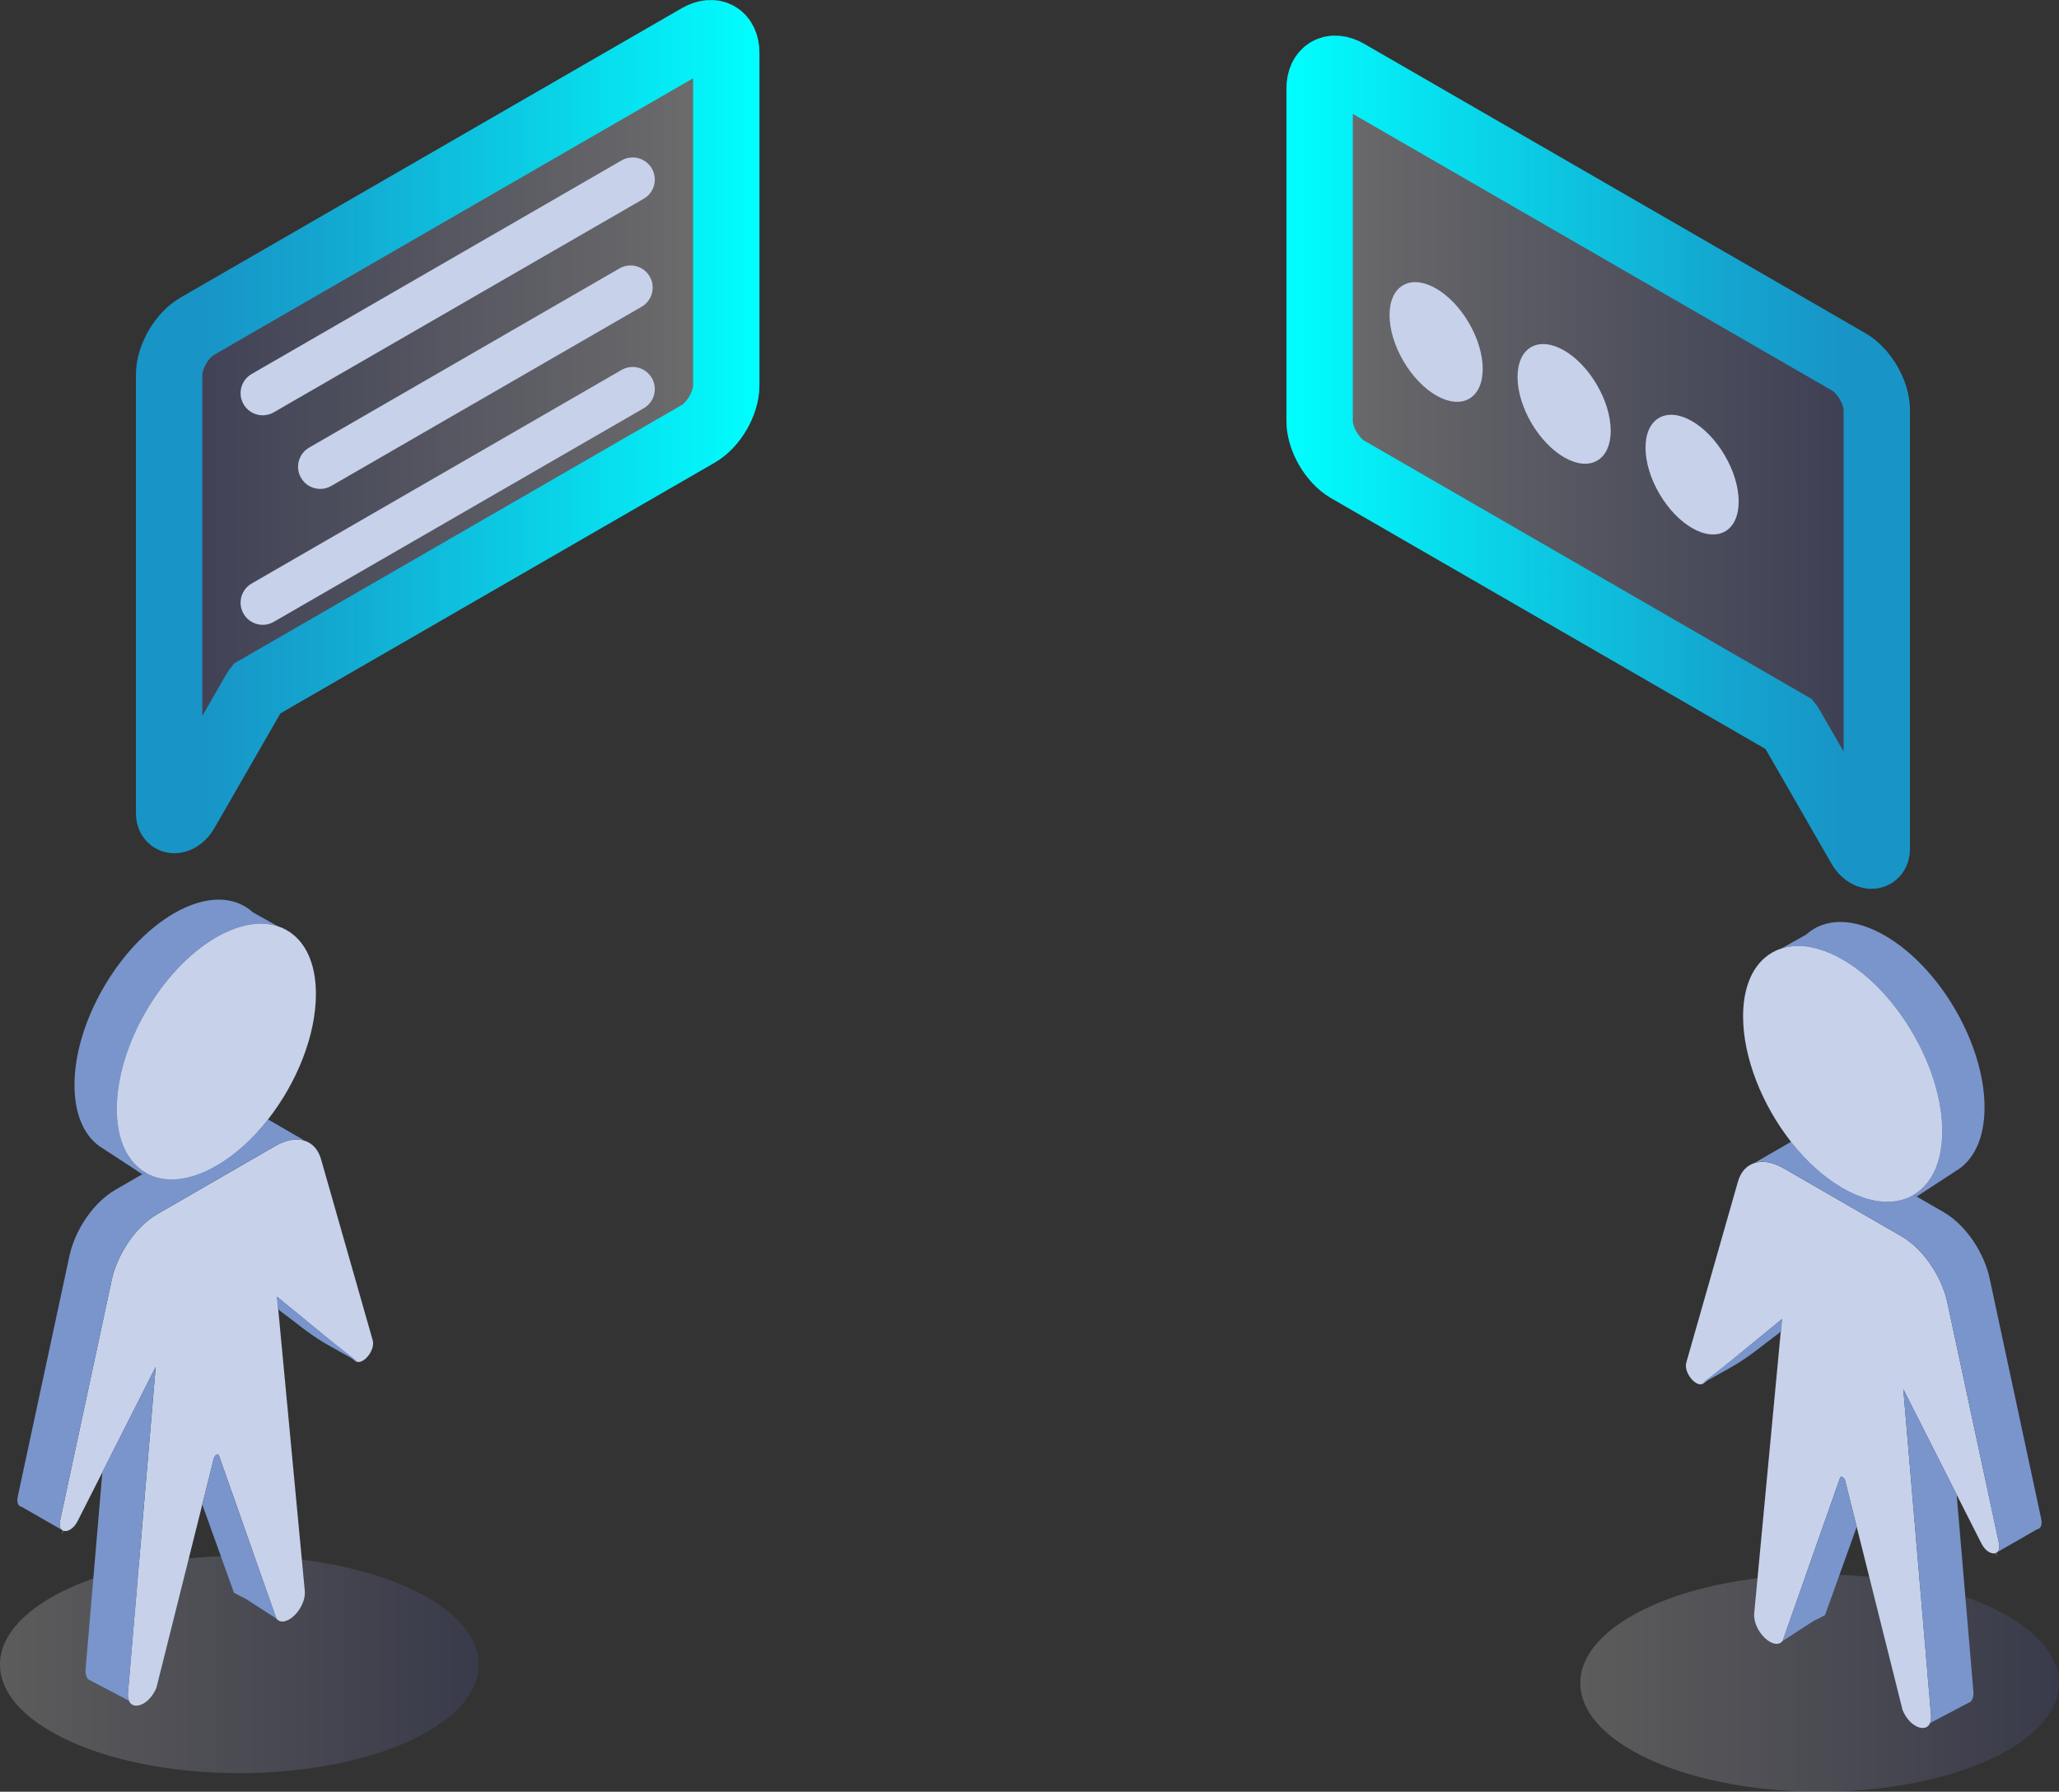 <!-- Generator: Adobe Illustrator 22.0.1, SVG Export Plug-In  -->
<svg version="1.1"
	 xmlns="http://www.w3.org/2000/svg" xmlns:xlink="http://www.w3.org/1999/xlink" xmlns:a="http://ns.adobe.com/AdobeSVGViewerExtensions/3.0/"
	 x="0px" y="0px" width="93.045px" height="80.973px" viewBox="0 0 93.045 80.973"
	 style="enable-background:new 0 0 93.045 80.973;" xml:space="preserve">
<rect x="0" y="0" width="93.045" height="80.973" fill="#333333" stroke="none"/>
<style type="text/css">
	.st0{opacity:0.2;fill:url(#SVGID_1_);}
	.st1{opacity:0.2;fill:url(#SVGID_2_);}
	.st2{opacity:0.28;fill:url(#SVGID_3_);}
	.st3{fill:#C7D1EA;}
	.st4{fill:none;stroke:url(#SVGID_4_);stroke-width:3;stroke-miterlimit:10;}
	.st5{opacity:0.28;fill:url(#SVGID_5_);}
	.st6{fill:none;stroke:#C7D1EA;stroke-width:2;stroke-linecap:round;stroke-miterlimit:10;}
	.st7{fill:#7995CC;}
	.st8{fill:none;stroke:#C7D1EA;stroke-width:0.258;stroke-miterlimit:10;}
	.st9{fill:none;stroke:url(#SVGID_6_);stroke-width:3;stroke-miterlimit:10;}
	.st10{opacity:0.2;fill:url(#SVGID_7_);}
	.st11{opacity:0.2;fill:url(#SVGID_8_);}
	.st12{opacity:0.28;fill:url(#SVGID_9_);}
	.st13{fill:none;stroke:url(#SVGID_10_);stroke-width:3;stroke-miterlimit:10;}
	.st14{opacity:0.28;fill:url(#SVGID_11_);}
	.st15{fill:none;stroke:url(#SVGID_12_);stroke-width:3;stroke-miterlimit:10;}
</style>
<defs>
</defs>
<linearGradient id="SVGID_1_" gradientUnits="userSpaceOnUse" x1="0" y1="75.226" x2="21.632" y2="75.226">
	<stop  offset="0" style="stop-color:#FFFFFF"/>
	<stop  offset="1" style="stop-color:#5358A6"/>
</linearGradient>
<path class="st0" d="M21.632,75.226c0,0.451-0.133,0.887-0.385,1.301c-0.235,0.389-0.574,0.759-1.001,1.103
	c-1.854,1.494-5.381,2.504-9.43,2.504c-4.048,0-7.576-1.009-9.43-2.504C0.503,76.921,0,76.1,0,75.226
	c0-2.71,4.842-4.908,10.816-4.908C16.79,70.319,21.632,72.516,21.632,75.226z"/>
<linearGradient id="SVGID_2_" gradientUnits="userSpaceOnUse" x1="71.414" y1="76.065" x2="93.045" y2="76.065">
	<stop  offset="0" style="stop-color:#FFFFFF"/>
	<stop  offset="1" style="stop-color:#5358A6"/>
</linearGradient>
<path class="st1" d="M93.045,76.065c0,0.451-0.133,0.887-0.385,1.301c-0.235,0.389-0.574,0.759-1.001,1.103
	c-1.854,1.494-5.381,2.504-9.43,2.504c-4.048,0-7.576-1.009-9.43-2.504c-0.882-0.71-1.386-1.531-1.386-2.404
	c0-2.71,4.842-4.908,10.816-4.908C88.203,71.157,93.045,73.355,93.045,76.065z"/>
<g>
	
		<linearGradient id="SVGID_3_" gradientUnits="userSpaceOnUse" x1="22.354" y1="10.474" x2="51.427" y2="10.474" gradientTransform="matrix(0.866 0.5 0 1.155 39.804 -10.731)">
		<stop  offset="0" style="stop-color:#FFFFFF"/>
		<stop  offset="1" style="stop-color:#5358A6"/>
	</linearGradient>
	<path class="st2" d="M59.163,3.105v15.028c0,0.798,0.57,1.782,1.266,2.184l19.979,11.535c0.011,0.014,0.022,0.031,0.032,0.05
		l3.153,5.483c0.274,0.477,0.748,0.526,0.748,0.08V17.641c0-0.798-0.568-1.781-1.266-2.184L60.429,2.383
		C59.734,1.981,59.163,2.306,59.163,3.105z"/>
	
		<ellipse transform="matrix(0.863 -0.505 0.505 0.863 1.061 34.877)" class="st3" cx="64.913" cy="15.48" rx="1.713" ry="2.968"/>
	
		<ellipse transform="matrix(0.863 -0.505 0.505 0.863 0.438 38.179)" class="st3" cx="70.698" cy="18.281" rx="1.713" ry="2.968"/>
	
		<ellipse transform="matrix(0.863 -0.505 0.505 0.863 -0.386 41.536)" class="st3" cx="76.482" cy="21.48" rx="1.713" ry="2.968"/>
</g>
<g>
	<linearGradient id="SVGID_4_" gradientUnits="userSpaceOnUse" x1="58.133" y1="20.889" x2="86.311" y2="20.889">
		<stop  offset="0" style="stop-color:#00FFFF"/>
		<stop  offset="0.333" style="stop-color:#0AD2E7"/>
		<stop  offset="0.709" style="stop-color:#14A5CF"/>
		<stop  offset="0.898" style="stop-color:#1894C6"/>
	</linearGradient>
	<path class="st4" d="M59.633,4.002V19.03c0,0.798,0.57,1.782,1.266,2.184l19.979,11.535c0.011,0.014,0.022,0.031,0.032,0.05
		l3.153,5.483c0.274,0.477,0.748,0.526,0.748,0.08V18.539c0-0.798-0.568-1.781-1.266-2.184L60.899,3.28
		C60.203,2.879,59.633,3.204,59.633,4.002z"/>
</g>
<g>
	
		<linearGradient id="SVGID_5_" gradientUnits="userSpaceOnUse" x1="-88.838" y1="58.622" x2="-59.765" y2="58.622" gradientTransform="matrix(-0.866 0.5 0 1.155 -44.89 -10.731)">
		<stop  offset="0" style="stop-color:#FFFFFF"/>
		<stop  offset="1" style="stop-color:#5358A6"/>
	</linearGradient>
	<path class="st5" d="M32.046,3.105v15.028c0,0.798-0.57,1.782-1.266,2.184L10.801,31.851c-0.011,0.014-0.022,0.031-0.032,0.05
		l-3.153,5.483c-0.274,0.477-0.748,0.526-0.748,0.08V17.641c0-0.798,0.568-1.781,1.266-2.184L30.78,2.383
		C31.476,1.981,32.046,2.306,32.046,3.105z"/>
	<line class="st6" x1="11.872" y1="17.768" x2="28.59" y2="8.116"/>
	<line class="st6" x1="14.469" y1="21.095" x2="28.494" y2="12.997"/>
	<line class="st6" x1="11.872" y1="27.237" x2="28.59" y2="17.584"/>
</g>
<g>
	<path class="st3" d="M90.247,70.153l-0.052,0.031l-0.005,0.003c-0.178,0.072-0.469-0.072-0.654-0.438l-1.116-2.203l-2.411-4.764
		l0.76,8.935l0.492,5.797c0.013,0.149-0.005,0.268-0.044,0.358c-0.033,0.08-0.082,0.137-0.144,0.173
		c-0.286,0.17-0.822-0.113-1.095-0.755l-2.074-8.285l-0.523-2.087c-0.036-0.147-0.191-0.234-0.229-0.131l-1.919,5.449l-0.678,1.924
		l-0.003,0.003c-0.399,0.474-1.355-0.466-1.28-1.26l1.203-12.76l0.049-0.528l-2.087,1.711l-1.373,1.128l-0.067,0.054
		c-0.041,0.033-0.088,0.052-0.134,0.054H76.86c-0.327,0.018-0.773-0.577-0.657-0.984l2.332-8.172
		c0.126-0.446,0.389-0.729,0.742-0.842l0.008-0.003c0.301-0.098,0.667-0.064,1.064,0.111c0.085,0.036,0.17,0.08,0.258,0.129
		l2.458,1.42l0.407,0.234l2.458,1.42c0.577,0.332,1.11,0.904,1.502,1.572c0.265,0.448,0.464,0.938,0.569,1.427l1.108,5.168
		l1.221,5.691C90.376,69.944,90.334,70.086,90.247,70.153z"/>
	<g>
		<path class="st7" d="M89.68,50.045c0,1.412-0.495,2.406-1.296,2.875l-1.772,1.157l-0.134-0.077
			c0.307-0.18,0.569-0.441,0.775-0.773c0.327-0.526,0.513-1.234,0.513-2.097c0-2.852-2.015-6.325-4.498-7.76
			c-0.747-0.43-1.453-0.629-2.071-0.618c-0.247,0.005-0.479,0.044-0.696,0.113l1.121-0.629c0.822-0.747,2.11-0.788,3.56,0.049
			C87.665,43.72,89.68,47.193,89.68,50.045z"/>
		<path class="st7" d="M87.766,51.129c0,0.863-0.185,1.572-0.513,2.097c-0.621,0.01-1.324-0.188-2.071-0.618
			c-2.486-1.432-4.498-4.908-4.498-7.757c0-0.866,0.185-1.574,0.513-2.1c0.618-0.01,1.324,0.188,2.071,0.618
			C85.751,44.804,87.766,48.277,87.766,51.129z"/>
		<path class="st7" d="M80.936,51.603l-0.028,0.015c0.008-0.008,0.015-0.013,0.026-0.021c0.044-0.028,0.09-0.054,0.139-0.075
			c0.386-0.183,0.897-0.126,1.448,0.193l2.458,1.417l0.407,0.234l1.092,0.631c-0.817,0.484-1.953,0.42-3.21-0.307
			C82.415,53.201,81.619,52.469,80.936,51.603z"/>
		<path class="st7" d="M80.523,59.612c-0.016,0.174,0.021,0.527-0.13,0.637c-0.641,0.466-1.249,0.993-1.929,1.402
			c-0.462,0.278-0.94,0.526-1.407,0.795c-0.066,0.038-0.131,0.075-0.197,0.113l1.577-1.237L80.523,59.612z"/>
		<path class="st7" d="M83.904,69.004l-1.432,3.986c-0.279,0.15-0.263,0.142-0.526,0.271l-1.39,0.899l0.678-1.924l1.919-5.449
			c0.039-0.103,0.193-0.015,0.229,0.131L83.904,69.004z"/>
		<path class="st7" d="M89.054,76.905l-0.005,0.003L88.876,77h-0.005l-1.654,0.871c0.039-0.09,0.057-0.209,0.044-0.358l-0.492-5.797
			l-0.76-8.935l2.411,4.764l0.755,8.883C89.193,76.655,89.144,76.815,89.054,76.905z"/>
	</g>
	<path class="st8" d="M81.595,74.646"/>
	<path class="st7" d="M92.055,69.114l-1.809,1.038c0.088-0.067,0.129-0.209,0.082-0.423l-1.221-5.691L88,58.871
		c-0.106-0.49-0.304-0.979-0.569-1.427c-0.392-0.667-0.925-1.239-1.502-1.572l-2.458-1.42l-0.407-0.234l-2.458-1.42
		c-0.088-0.049-0.173-0.093-0.258-0.129c-0.375-0.166-0.722-0.205-1.014-0.126c-0.008,0.002-0.012-0.007-0.005-0.012l1.577-0.914
		l0.028-0.015c0.683,0.866,1.479,1.597,2.332,2.089c1.257,0.727,2.393,0.791,3.21,0.307l0.134,0.077l1.231,0.711
		c0.572,0.33,1.103,0.897,1.494,1.556c0.268,0.451,0.471,0.948,0.577,1.443l2.329,10.859C92.305,68.931,92.207,69.091,92.055,69.114
		z"/>
	<line class="st8" x1="90.19" y1="70.186" x2="90.18" y2="70.191"/>
	<path class="st3" d="M87.766,51.129c0,0.863-0.185,1.572-0.513,2.097c-0.206,0.332-0.469,0.593-0.775,0.773
		c-0.817,0.484-1.953,0.42-3.21-0.307c-0.853-0.492-1.649-1.224-2.332-2.089c0-0.003,0-0.003-0.003-0.005
		c-1.298-1.654-2.164-3.795-2.164-5.665c0-1.216,0.366-2.123,0.982-2.648l0.003-0.003c0.219-0.188,0.469-0.327,0.745-0.417h0.003
		c0.216-0.07,0.448-0.108,0.696-0.113c0.618-0.01,1.324,0.188,2.071,0.618C85.751,44.804,87.766,48.277,87.766,51.129z"/>
</g>
<g>
	<path class="st3" d="M2.798,69.144l0.052,0.031l0.005,0.003c0.178,0.072,0.469-0.072,0.654-0.438l1.116-2.203l2.411-4.764
		l-0.76,8.935l-0.492,5.797c-0.013,0.149,0.005,0.268,0.044,0.358c0.033,0.08,0.082,0.137,0.144,0.173
		c0.286,0.17,0.822-0.113,1.095-0.755l2.074-8.285l0.523-2.087c0.036-0.147,0.191-0.234,0.229-0.131l1.919,5.449l0.678,1.924
		l0.003,0.003c0.399,0.474,1.355-0.466,1.28-1.26l-1.203-12.76l-0.049-0.528l2.087,1.711l1.373,1.128l0.067,0.054
		c0.041,0.033,0.088,0.052,0.134,0.054h0.003c0.327,0.018,0.773-0.577,0.657-0.984l-2.332-8.172
		c-0.126-0.446-0.389-0.729-0.742-0.842l-0.008-0.003c-0.301-0.098-0.667-0.064-1.064,0.111c-0.085,0.036-0.17,0.08-0.258,0.129
		l-2.458,1.42l-0.407,0.234l-2.458,1.42c-0.577,0.332-1.11,0.904-1.502,1.572c-0.265,0.448-0.464,0.938-0.569,1.427L3.937,63.03
		l-1.221,5.691C2.67,68.935,2.711,69.077,2.798,69.144z"/>
	<g>
		<path class="st7" d="M3.365,49.036c0,1.412,0.495,2.406,1.296,2.875l1.772,1.157l0.134-0.077c-0.307-0.18-0.569-0.441-0.775-0.773
			c-0.327-0.526-0.513-1.234-0.513-2.097c0-2.852,2.015-6.325,4.498-7.76c0.747-0.43,1.453-0.629,2.071-0.618
			c0.247,0.005,0.479,0.044,0.696,0.113l-1.121-0.629c-0.822-0.747-2.11-0.788-3.56,0.049C5.38,42.711,3.365,46.184,3.365,49.036z"
			/>
		<path class="st7" d="M5.279,50.12c0,0.863,0.185,1.572,0.513,2.097c0.621,0.01,1.324-0.188,2.071-0.618
			c2.486-1.432,4.498-4.908,4.498-7.757c0-0.866-0.185-1.574-0.513-2.1c-0.618-0.01-1.324,0.188-2.071,0.618
			C7.294,43.796,5.279,47.268,5.279,50.12z"/>
		<path class="st7" d="M12.109,50.594l0.028,0.015c-0.008-0.008-0.015-0.013-0.026-0.021c-0.044-0.028-0.09-0.054-0.139-0.075
			c-0.386-0.183-0.897-0.126-1.448,0.193l-2.458,1.417L7.66,52.359L6.568,52.99c0.817,0.484,1.953,0.42,3.21-0.307
			C10.63,52.192,11.426,51.46,12.109,50.594z"/>
		<path class="st7" d="M12.522,58.604c0.016,0.174-0.021,0.527,0.13,0.637c0.641,0.466,1.249,0.993,1.929,1.402
			c0.462,0.278,0.94,0.526,1.407,0.795c0.066,0.038,0.131,0.075,0.197,0.113l-1.577-1.237
			C14.609,60.314,12.522,58.604,12.522,58.604z"/>
		<path class="st7" d="M9.141,67.995l1.432,3.986c0.279,0.15,0.263,0.142,0.526,0.271l1.39,0.899l-0.678-1.924l-1.919-5.449
			c-0.039-0.103-0.193-0.015-0.229,0.131L9.141,67.995z"/>
		<path class="st7" d="M3.991,75.896l0.005,0.003l0.173,0.093h0.005l1.654,0.871c-0.039-0.09-0.057-0.209-0.044-0.358l0.492-5.797
			l0.76-8.935l-2.411,4.764L3.87,75.42C3.852,75.646,3.901,75.806,3.991,75.896z"/>
	</g>
	<path class="st8" d="M11.45,73.637"/>
	<path class="st7" d="M0.99,68.105l1.809,1.038c-0.088-0.067-0.129-0.209-0.082-0.423l1.221-5.691l1.108-5.168
		c0.106-0.49,0.304-0.979,0.569-1.427c0.392-0.667,0.925-1.239,1.502-1.572l2.458-1.42l0.407-0.234l2.458-1.42
		c0.088-0.049,0.173-0.093,0.258-0.129c0.375-0.166,0.722-0.205,1.014-0.126c0.008,0.002,0.012-0.007,0.005-0.012l-1.577-0.914
		l-0.028-0.015c-0.683,0.866-1.479,1.597-2.332,2.089c-1.257,0.727-2.393,0.791-3.21,0.307l-0.134,0.077l-1.231,0.711
		c-0.572,0.33-1.103,0.897-1.494,1.556c-0.268,0.451-0.471,0.948-0.577,1.443L0.802,67.637C0.74,67.923,0.838,68.082,0.99,68.105z"
		/>
	<line class="st8" x1="2.865" y1="69.182" x2="2.855" y2="69.177"/>
	<path class="st3" d="M5.279,50.12c0,0.863,0.185,1.572,0.513,2.097c0.206,0.332,0.469,0.593,0.775,0.773
		c0.817,0.484,1.953,0.42,3.21-0.307c0.853-0.492,1.649-1.224,2.332-2.089c0-0.003,0-0.003,0.003-0.005
		c1.298-1.654,2.164-3.795,2.164-5.665c0-1.216-0.366-2.123-0.982-2.648l-0.003-0.003c-0.219-0.188-0.469-0.327-0.745-0.417h-0.003
		c-0.216-0.07-0.448-0.108-0.696-0.113c-0.618-0.01-1.324,0.188-2.071,0.618C7.294,43.796,5.279,47.268,5.279,50.12z"/>
</g>
<g>
	
		<linearGradient id="SVGID_6_" gradientUnits="userSpaceOnUse" x1="52.889" y1="19.281" x2="81.067" y2="19.281" gradientTransform="matrix(-1 0 0 1 87.209 0)">
		<stop  offset="0" style="stop-color:#00FFFF"/>
		<stop  offset="0.333" style="stop-color:#0AD2E7"/>
		<stop  offset="0.709" style="stop-color:#14A5CF"/>
		<stop  offset="0.898" style="stop-color:#1894C6"/>
	</linearGradient>
	<path class="st9" d="M32.82,2.394v15.028c0,0.798-0.57,1.782-1.266,2.184L11.575,31.141c-0.011,0.014-0.022,0.031-0.032,0.05
		L8.39,36.674c-0.274,0.477-0.748,0.526-0.748,0.08V16.931c0-0.798,0.568-1.781,1.266-2.184L31.554,1.672
		C32.25,1.271,32.82,1.596,32.82,2.394z"/>
</g>
</svg>